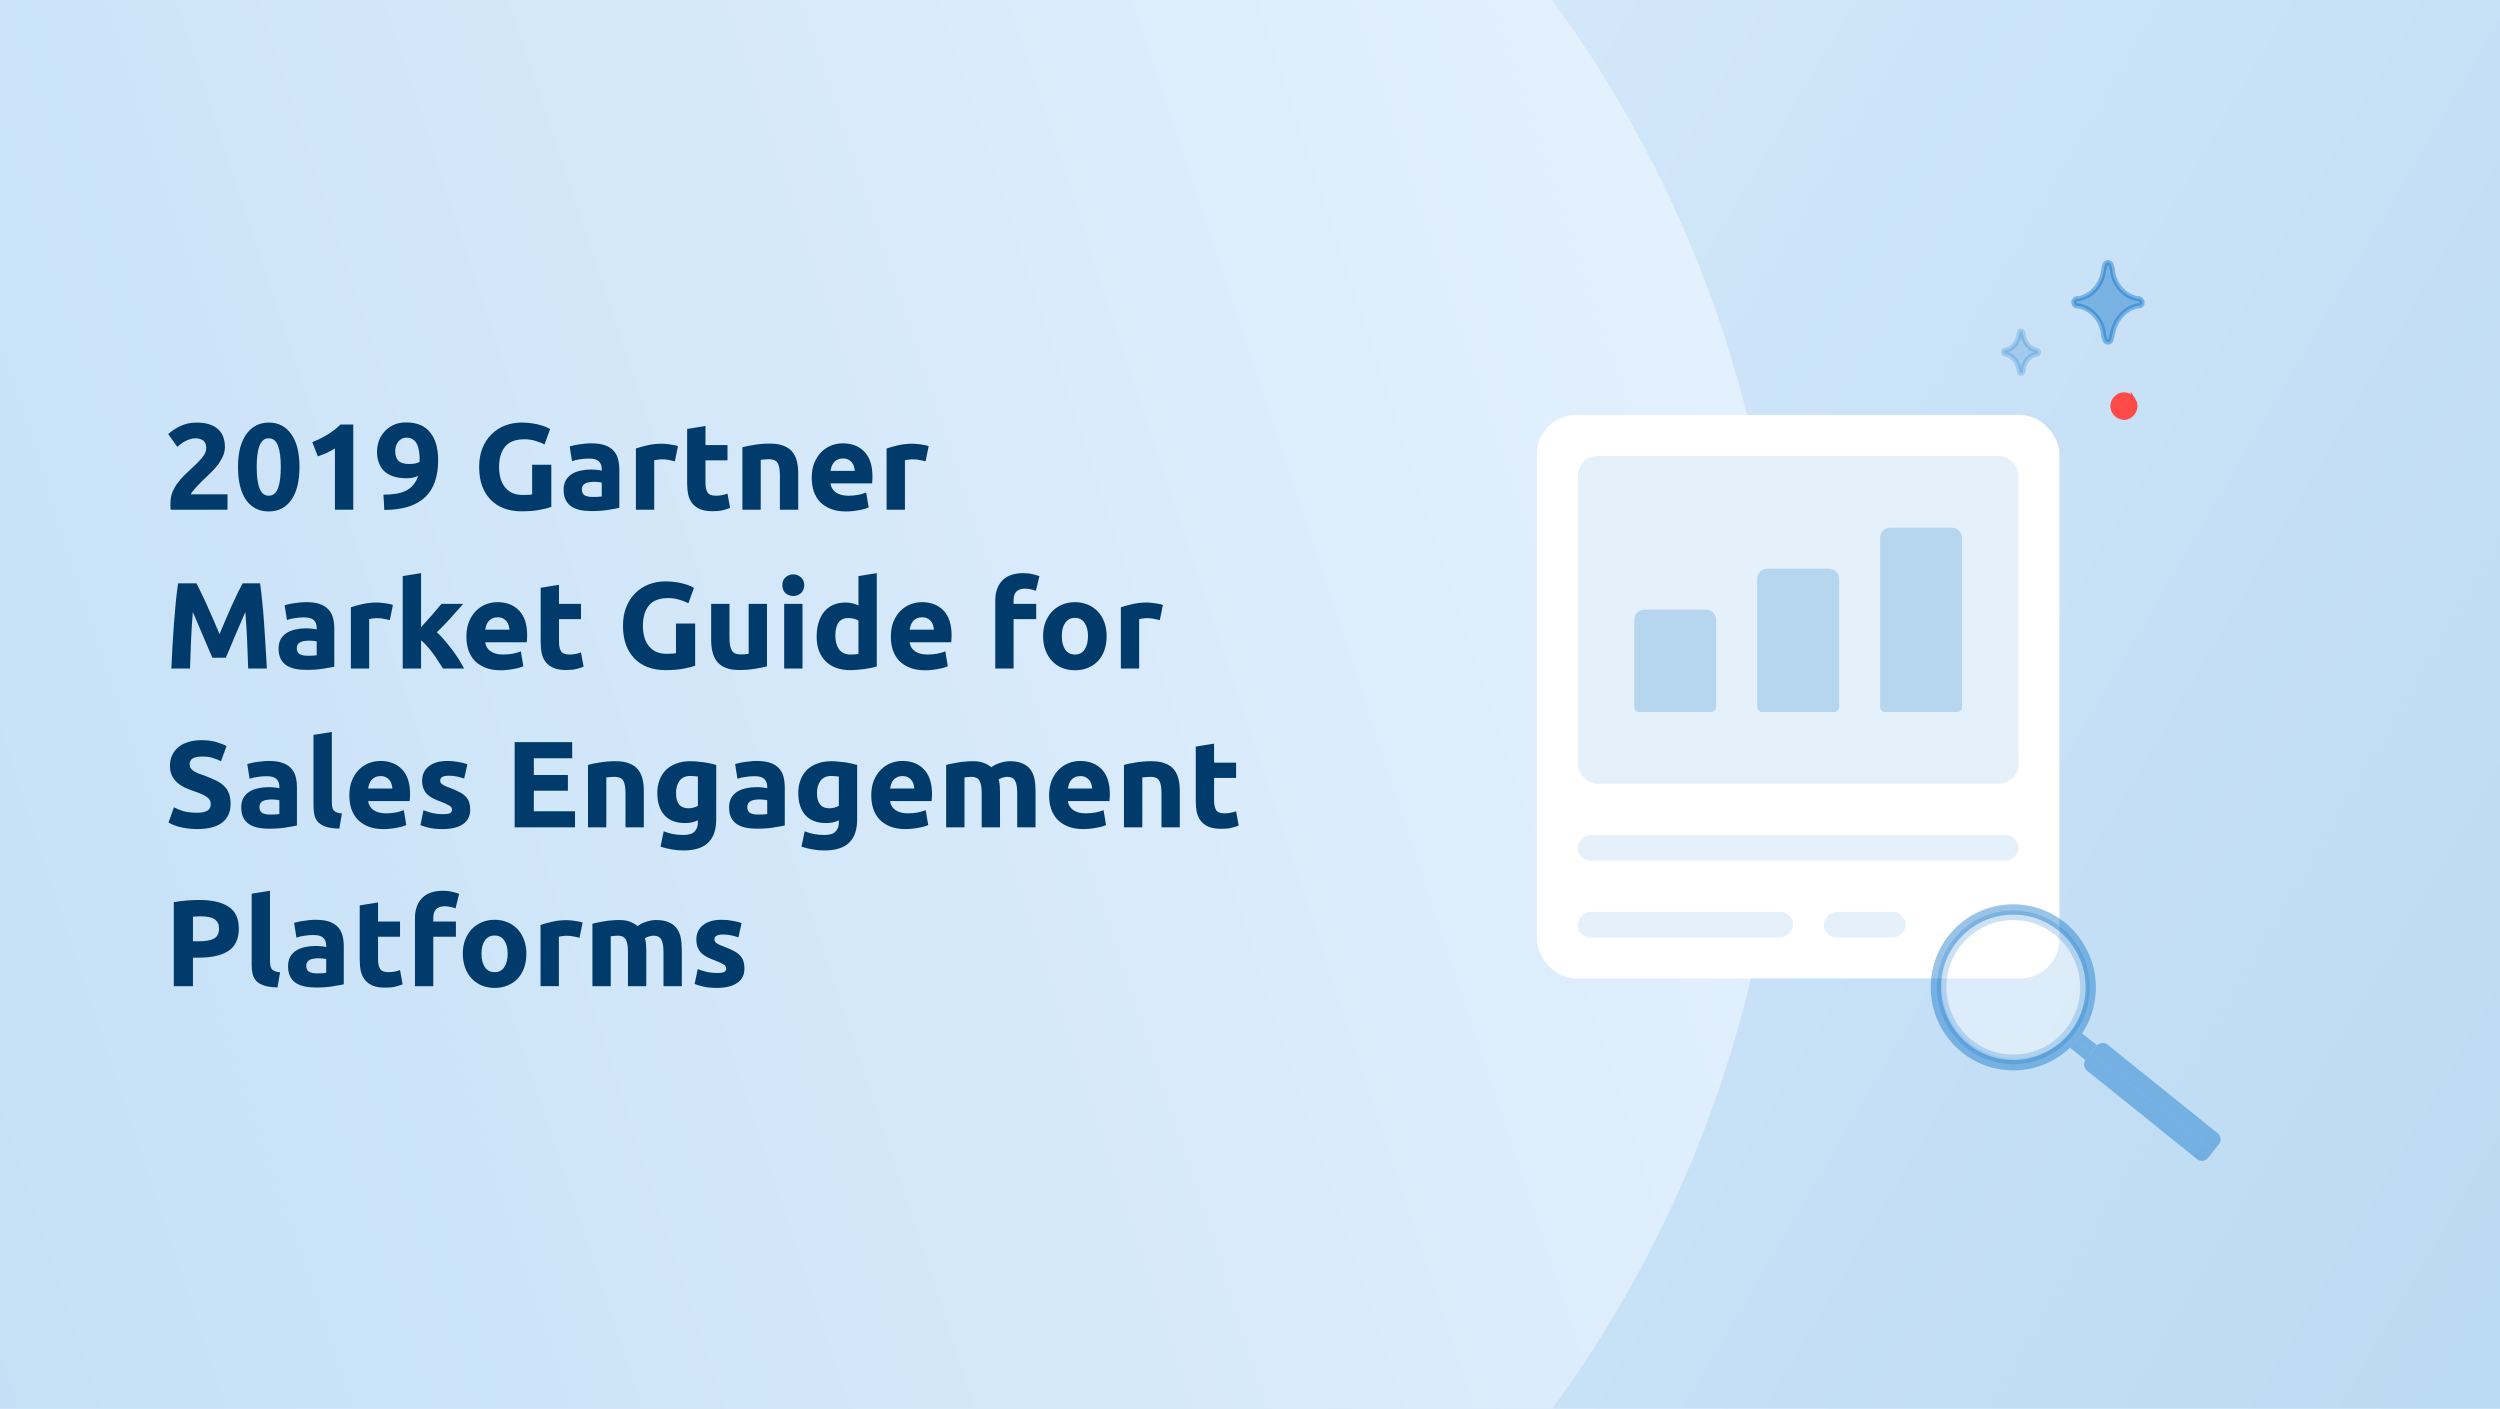 <svg fill="none" height="275" viewBox="0 0 488 275" width="488" xmlns="http://www.w3.org/2000/svg" xmlns:xlink="http://www.w3.org/1999/xlink"><linearGradient id="a"><stop offset="0" stop-color="#e8f3ff"/><stop offset=".984" stop-color="#bbdaf3"/></linearGradient><linearGradient id="b" gradientUnits="userSpaceOnUse" x1="488" x2="5.274" xlink:href="#a" y1="-0" y2="283.966"/><linearGradient id="c" gradientUnits="userSpaceOnUse" x1="348" x2="-209.844" xlink:href="#a" y1="-95" y2="89.924"/><clipPath id="d"><path d="m0 0h488v275h-488z"/></clipPath><path d="m0 0h488v275h-488z" fill="#fff"/><g clip-path="url(#d)"><path d="m0 0h488v275h-488z" fill="#fff"/><path d="m0 0h488v275h-488z" fill="url(#b)" transform="matrix(-1 0 0 1 488 0)"/><circle cx="115.5" cy="137.5" fill="url(#c)" r="232.5"/><rect fill="#fff" height="110" rx="7.625" width="102" x="300" y="81"/><rect fill="#e4f1fb" height="64" rx="3.812" width="86" x="308" y="89"/><rect fill="#e4f1fb" height="5" rx="2.5" transform="matrix(1 0 0 -1 308 168)" width="86"/><rect fill="#e4f1fb" height="5" rx="2.5" transform="matrix(1 0 0 -1 308 183)" width="42"/><rect fill="#e4f1fb" height="5" rx="2.5" transform="matrix(1 0 0 -1 356 183)" width="16"/><g fill="#006dc7"><path d="m381.002 103h-12c-1.098 0-2.002.9-2.002 2.002v32.999c0 .551.452.999.999.999h14.002c.551 0 .999-.452.999-.999v-32.999c0-1.098-.9-2.002-2.002-2.002z" opacity=".2"/><path d="m333.002 119h-12c-1.098 0-2.002.9-2.002 2.002v16.999c0 .551.452.999.999.999h14.002c.551 0 .999-.452.999-.999v-16.999c0-1.098-.9-2.002-2.002-2.002z" opacity=".2"/><path d="m357.002 111h-12c-1.098 0-2.002.9-2.002 2.002v24.999c0 .551.452.999.999.999h14.002c.551 0 .999-.452.999-.999v-24.999c0-1.098-.9-2.002-2.002-2.002z" opacity=".2"/><path d="m408.919 206.075-.722-.582 1.061-1.335c.026-.035.056-.067.087-.099.538-.573 1.432-.641 2.056-.14l21.485 17.285c.659.528.764 1.494.241 2.156l-1.061 1.335-23.144-18.621z" opacity=".4"/><path d="m428.866 226.266-21.486-17.285c-.624-.502-.751-1.397-.318-2.048.023-.034.048-.073.079-.105l1.06-1.335.722.582 23.144 18.621-1.061 1.335c-.524.663-1.484.767-2.143.239z" opacity=".4"/><path d="m408.197 205.484-2.863-2.304c.393-.469.76-.958 1.096-1.471l2.911 2.342c-.031.032-.058.064-.088.099l-1.06 1.335z" opacity=".4"/><path d="m408.199 205.482-1.06 1.334c-.026.035-.052.07-.079.105l-2.985-2.401c.443-.424.866-.873 1.259-1.342l2.862 2.304z" opacity=".4"/></g><ellipse cx="14.209" cy="14.194" fill="#fff" opacity=".4" rx="14.209" ry="14.194" transform="matrix(.196 .981 .98 -.197 376.562 181.264)"/><path d="m403.748 201.862-.791-.635c.208-.25.412-.506.602-.771.493-.686.926-1.419 1.278-2.184.735-1.592 1.139-3.299 1.197-5.071.062-1.772-.226-3.503-.85-5.144-.302-.79-.679-1.553-1.126-2.272-.441-.713-.956-1.385-1.529-2.001-.57-.616-1.203-1.179-1.877-1.675-.682-.497-1.411-.933-2.172-1.288-1.584-.743-3.281-1.151-5.041-1.212-1.761-.065-3.482.222-5.112.848-.784.303-1.541.682-2.256 1.13-.707.443-1.375.96-1.986 1.536-.556.52-1.065 1.091-1.522 1.699l-1.455-1.17c2.831-3.744 7.362-6.093 12.395-5.912 8.232.294 14.674 7.249 14.393 15.532-.099 2.878-.994 5.534-2.469 7.765-.314.476-.651.93-1.014 1.363l-.664-.535z" fill="#006dc7" opacity=".2"/><path d="m378.092 192.188c.111-3.219 1.221-6.167 3.02-8.549l1.455 1.17c-.047.061-.094.123-.14.188-.493.686-.925 1.419-1.278 2.184-.735 1.592-1.139 3.299-1.197 5.07-.062 1.772.226 3.504.85 5.145.302.789.679 1.552 1.126 2.272.441.712.956 1.385 1.529 2 .57.617 1.203 1.18 1.877 1.675.682.498 1.411.933 2.172 1.289 1.584.742 3.281 1.15 5.041 1.212 1.761.064 3.482-.223 5.112-.848.784-.303 1.541-.682 2.256-1.13.708-.444 1.375-.96 1.986-1.536.373-.35.729-.726 1.06-1.116l.791.635.664.535c-.366.437-.752.849-1.164 1.24-2.798 2.661-6.612 4.239-10.766 4.088-8.232-.294-14.673-7.249-14.392-15.532z" fill="#006dc7" opacity=".2"/><path d="m404.619 202.601-.854-.69c.227-.268.444-.546.649-.832.534-.739.998-1.534 1.382-2.361.794-1.723 1.229-3.566 1.296-5.48.066-1.918-.242-3.786-.918-5.562-.326-.851-.735-1.678-1.219-2.457-.478-.768-1.034-1.499-1.65-2.162-.617-.667-1.299-1.275-2.029-1.808-.735-.538-1.526-1.006-2.348-1.394-1.714-.802-3.546-1.242-5.448-1.311-1.906-.069-3.763.238-5.526.916-.846.326-1.667.737-2.44 1.223-.763.48-1.489 1.038-2.147 1.657-.599.563-1.15 1.179-1.645 1.839l-1.57-1.265c3.058-4.046 7.96-6.586 13.395-6.389 8.898.32 15.861 7.834 15.555 16.787-.107 3.11-1.074 5.981-2.667 8.395-.336.514-.703 1.003-1.096 1.472l-.716-.576z" fill="#006dc7" opacity=".4"/><path d="m376.888 192.146c.118-3.48 1.317-6.666 3.265-9.237l1.57 1.265c-.049.066-.098.135-.148.201-.534.738-.998 1.533-1.382 2.361-.795 1.722-1.229 3.566-1.296 5.48-.066 1.918.242 3.786.918 5.561.326.852.735 1.679 1.219 2.457.478.769 1.034 1.5 1.65 2.163.617.666 1.299 1.275 2.029 1.807.735.539 1.526 1.007 2.348 1.394 1.714.802 3.546 1.242 5.448 1.312 1.906.069 3.763-.238 5.526-.916.846-.327 1.667-.737 2.44-1.223.763-.481 1.489-1.039 2.147-1.658.403-.378.787-.782 1.145-1.207l.853.69.717.576c-.392.472-.816.917-1.259 1.341-3.023 2.877-7.148 4.58-11.636 4.419-8.897-.32-15.86-7.834-15.554-16.786z" fill="#006dc7" opacity=".4"/><path d="m416.434 78.171c-.254-.509-.762-.891-1.271-1.018-.508-.127-1.144-.127-1.652.255-1.017.637-1.398 1.91-.762 2.928.254.509.762.891 1.27 1.018.255 0 .382.127.509.127.381 0 .762-.127 1.016-.255 1.144-.637 1.525-2.037.89-3.056z" fill="#fe4a49" stroke="#fe4a49" stroke-miterlimit="10"/><path d="m417.197 59.711h.381c.762-.127.762-1.146 0-1.401-.127 0-.254 0-.381 0-2.542-.509-4.448-2.674-4.83-5.347 0-.382-.127-.764-.254-1.146-.127-.764-1.144-.764-1.271 0-.127.382-.127.764-.254 1.146-.381 2.674-2.287 4.838-4.829 5.347-.127 0-.254 0-.381 0-.763.127-.763 1.146 0 1.401h.381c2.542.509 4.448 2.674 4.829 5.347 0 .382.127.764.254 1.146.127.764 1.144.764 1.271 0 .127-.382.127-.764.254-1.146.509-2.674 2.415-4.838 4.83-5.347z" fill="#006dc7" opacity=".4" stroke="#006dc7" stroke-miterlimit="10"/><path d="m397.499 69.131h.127c.381-.127.381-.637 0-.764h-.127c-1.271-.255-2.288-1.4-2.542-2.801 0-.255-.127-.382-.127-.637 0-.382-.635-.382-.635 0 0 .255-.128.382-.128.637-.254 1.401-1.27 2.546-2.541 2.801h-.127c-.382.127-.382.637 0 .764h.127c1.271.255 2.287 1.401 2.541 2.801 0 .255.128.382.128.637 0 .382.635.382.635 0 0-.255.127-.382.127-.637.254-1.4 1.144-2.546 2.542-2.801z" fill="#006dc7" opacity=".2" stroke="#006dc7" stroke-miterlimit="10"/><path d="m43.904 87.236c0 .608-.12 1.192-.36 1.752s-.552 1.104-.936 1.632c-.384.512-.816 1.008-1.296 1.488s-.952.936-1.416 1.368c-.24.224-.504.48-.792.768-.272.272-.536.552-.792.84s-.488.56-.696.816c-.192.24-.312.44-.36.6h7.152v3h-11.088c-.032-.176-.048-.4-.048-.672s0-.464 0-.576c0-.768.12-1.472.36-2.112.256-.64.584-1.232.984-1.776.4-.56.848-1.08 1.344-1.56.512-.48 1.016-.96 1.512-1.44.384-.368.744-.712 1.08-1.032.336-.336.632-.656.888-.96.256-.32.456-.632.6-.936.144-.32.216-.64.216-.96 0-.704-.2-1.2-.6-1.488s-.896-.432-1.488-.432c-.432 0-.84.072-1.224.216-.368.128-.712.288-1.032.48-.304.176-.568.36-.792.552-.224.176-.392.32-.504.432l-1.776-2.496c.704-.656 1.52-1.192 2.448-1.608.944-.432 1.952-.648 3.024-.648.976 0 1.816.112 2.52.336s1.28.544 1.728.96c.464.4.8.896 1.008 1.488.224.576.336 1.232.336 1.968zm14.553 3.912c0 2.8-.536 4.952-1.608 6.456-1.056 1.488-2.52 2.232-4.392 2.232s-3.344-.744-4.416-2.232c-1.056-1.504-1.584-3.656-1.584-6.456 0-1.392.136-2.624.408-3.696.288-1.072.696-1.976 1.224-2.712s1.16-1.296 1.896-1.68 1.56-.576 2.472-.576c1.872 0 3.336.752 4.392 2.256 1.072 1.488 1.608 3.624 1.608 6.408zm-3.648 0c0-.832-.04-1.584-.12-2.256-.08-.688-.208-1.28-.384-1.776s-.416-.88-.72-1.152-.68-.408-1.128-.408-.824.136-1.128.408c-.288.272-.528.656-.72 1.152-.176.496-.304 1.088-.384 1.776-.08.672-.12 1.424-.12 2.256s.04 1.592.12 2.28.208 1.28.384 1.776c.192.496.432.88.72 1.152.304.272.68.408 1.128.408s.824-.136 1.128-.408.544-.656.72-1.152.304-1.088.384-1.776.12-1.448.12-2.28zm6.153-4.824c.464-.192.944-.408 1.44-.648.512-.256 1.008-.528 1.488-.816.48-.304.936-.616 1.368-.936.448-.336.848-.688 1.2-1.056h2.496v16.632h-3.576v-11.976c-.48.32-1.016.616-1.608.888-.592.256-1.168.48-1.728.672zm18.897 4.248c.368 0 .752-.032 1.152-.096.4-.08.696-.184.888-.312v-.216c0-.064 0-.128 0-.192.016-.064.024-.12.024-.168-.016-.576-.064-1.112-.144-1.608-.08-.512-.216-.952-.408-1.32-.192-.384-.456-.68-.792-.888-.32-.224-.72-.336-1.2-.336-.384 0-.72.08-1.008.24s-.52.368-.696.624-.312.536-.408.84c-.08.304-.12.6-.12.888 0 .864.208 1.504.624 1.92.432.416 1.128.624 2.088.624zm1.752 2.328c-.336.16-.712.28-1.128.36-.4.064-.744.096-1.032.096-1.04 0-1.928-.12-2.664-.36-.736-.256-1.344-.608-1.824-1.056-.464-.464-.808-1.016-1.032-1.656s-.336-1.344-.336-2.112c0-.64.104-1.296.312-1.968.224-.672.568-1.28 1.032-1.824.464-.56 1.048-1.016 1.752-1.368.72-.368 1.584-.552 2.592-.552 2.064 0 3.616.64 4.656 1.92 1.056 1.264 1.584 3.088 1.584 5.472 0 1.568-.208 2.952-.624 4.152-.4 1.2-1.032 2.208-1.896 3.024-.848.816-1.936 1.44-3.264 1.872-1.328.416-2.904.632-4.728.648-.016-.512-.04-1.008-.072-1.488s-.064-.976-.096-1.488c.912-.016 1.736-.08 2.472-.192.736-.128 1.384-.328 1.944-.6.56-.288 1.032-.664 1.416-1.128.4-.464.712-1.048.936-1.752zm20.75-7.152c-1.744 0-3.008.488-3.792 1.464-.768.96-1.152 2.28-1.152 3.96 0 .816.096 1.56.288 2.232.192.656.48 1.224.864 1.704s.864.856 1.44 1.128c.576.256 1.248.384 2.016.384.416 0 .768-.008 1.056-.024.304-.016.568-.048.792-.096v-5.784h3.744v8.232c-.448.176-1.168.36-2.16.552-.992.208-2.216.312-3.672.312-1.248 0-2.384-.192-3.408-.576-1.008-.384-1.872-.944-2.592-1.68s-1.28-1.64-1.68-2.712c-.384-1.072-.576-2.296-.576-3.672 0-1.392.216-2.624.648-3.696s1.024-1.976 1.776-2.712c.752-.752 1.632-1.32 2.64-1.704 1.024-.384 2.112-.576 3.264-.576.784 0 1.488.056 2.112.168.64.096 1.184.216 1.632.36.464.128.84.264 1.128.408.304.144.52.256.648.336l-1.08 3c-.512-.272-1.104-.504-1.776-.696-.656-.208-1.376-.312-2.16-.312zm13.324 11.256c.352 0 .688-.008 1.008-.024s.576-.04.768-.072v-2.712c-.144-.032-.36-.064-.648-.096s-.552-.048-.792-.048c-.336 0-.656.024-.96.072-.288.032-.544.104-.768.216s-.4.264-.528.456-.192.432-.192.72c0 .56.184.952.552 1.176.384.208.904.312 1.56.312zm-.288-10.464c1.056 0 1.936.12 2.64.36s1.264.584 1.68 1.032c.432.448.736.992.912 1.632s.264 1.352.264 2.136v7.44c-.512.112-1.224.24-2.136.384-.912.16-2.016.24-3.312.24-.816 0-1.56-.072-2.232-.216-.656-.144-1.224-.376-1.704-.696-.48-.336-.848-.768-1.104-1.296s-.384-1.176-.384-1.944c0-.736.144-1.36.432-1.872.304-.512.704-.92 1.2-1.224s1.064-.52 1.704-.648c.64-.144 1.304-.216 1.992-.216.464 0 .872.024 1.224.072.368.032.664.08.888.144v-.336c0-.608-.184-1.096-.552-1.464s-1.008-.552-1.92-.552c-.608 0-1.208.048-1.8.144-.592.08-1.104.2-1.536.36l-.456-2.88c.208-.064.464-.128.768-.192.32-.08.664-.144 1.032-.192.368-.064.752-.112 1.152-.144.416-.048.832-.072 1.248-.072zm16.337 3.504c-.32-.08-.696-.16-1.128-.24-.432-.096-.896-.144-1.392-.144-.224 0-.496.024-.816.072-.304.032-.536.072-.696.12v9.648h-3.576v-11.952c.64-.224 1.392-.432 2.256-.624.88-.208 1.856-.312 2.928-.312.192 0 .424.016.696.048.272.016.544.048.816.096.272.032.544.08.816.144.272.048.504.112.696.192zm2.397-6.312 3.576-.576v3.72h4.296v2.976h-4.296v4.44c0 .752.128 1.352.384 1.8.272.448.808.672 1.608.672.384 0 .776-.032 1.176-.096.416-.08.792-.184 1.128-.312l.504 2.784c-.432.176-.912.328-1.44.456s-1.176.192-1.944.192c-.976 0-1.784-.128-2.424-.384-.64-.272-1.152-.64-1.536-1.104-.384-.48-.656-1.056-.816-1.728-.144-.672-.216-1.416-.216-2.232zm10.784 3.576c.608-.176 1.392-.336 2.352-.48.96-.16 1.968-.24 3.024-.24 1.072 0 1.96.144 2.664.432.72.272 1.288.664 1.704 1.176s.712 1.12.888 1.824.264 1.488.264 2.352v7.128h-3.576v-6.696c0-1.152-.152-1.968-.456-2.448s-.872-.72-1.704-.72c-.256 0-.528.016-.816.048-.288.016-.544.04-.768.072v9.744h-3.576zm13.533 5.976c0-1.12.168-2.096.504-2.928.352-.848.808-1.552 1.368-2.112s1.2-.984 1.92-1.272c.736-.288 1.488-.432 2.256-.432 1.792 0 3.208.552 4.248 1.656 1.04 1.088 1.56 2.696 1.56 4.824 0 .208-.008.44-.024.696-.016.24-.032.456-.048.648h-8.112c.08.736.424 1.32 1.032 1.752s1.424.648 2.448.648c.656 0 1.296-.056 1.92-.168.64-.128 1.16-.28 1.56-.456l.48 2.904c-.192.096-.448.192-.768.288s-.68.176-1.08.24c-.384.08-.8.144-1.248.192s-.896.072-1.344.072c-1.136 0-2.128-.168-2.976-.504-.832-.336-1.528-.792-2.088-1.368-.544-.592-.952-1.288-1.224-2.088-.256-.8-.384-1.664-.384-2.592zm8.4-1.368c-.016-.304-.072-.6-.168-.888-.08-.288-.216-.544-.408-.768-.176-.224-.408-.408-.696-.552-.272-.144-.616-.216-1.032-.216-.4 0-.744.072-1.032.216-.288.128-.528.304-.72.528s-.344.488-.456.792c-.096.288-.168.584-.216.888zm13.824-1.872c-.32-.08-.696-.16-1.128-.24-.432-.096-.896-.144-1.392-.144-.224 0-.496.024-.816.072-.304.032-.536.072-.696.12v9.648h-3.576v-11.952c.64-.224 1.392-.432 2.256-.624.88-.208 1.856-.312 2.928-.312.192 0 .424.016.696.048.272.016.544.048.816.096.272.032.544.08.816.144.272.048.504.112.696.192zm-142.335 23.824c.288.528.616 1.184.984 1.968.384.768.776 1.608 1.176 2.52.416.896.824 1.816 1.224 2.76s.776 1.832 1.128 2.664c.352-.832.728-1.72 1.128-2.664s.8-1.864 1.2-2.76c.416-.912.808-1.752 1.176-2.52.384-.784.72-1.44 1.008-1.968h3.408c.16 1.104.304 2.344.432 3.72.144 1.36.264 2.784.36 4.272.112 1.472.208 2.952.288 4.44.096 1.488.176 2.888.24 4.2h-3.648c-.048-1.616-.112-3.376-.192-5.28s-.2-3.824-.36-5.76c-.288.672-.608 1.416-.96 2.232s-.704 1.632-1.056 2.448c-.336.816-.664 1.6-.984 2.352-.32.736-.592 1.368-.816 1.896h-2.616c-.224-.528-.496-1.16-.816-1.896-.32-.752-.656-1.536-1.008-2.352-.336-.816-.68-1.632-1.032-2.448s-.672-1.56-.96-2.232c-.16 1.936-.28 3.856-.36 5.76s-.144 3.664-.192 5.28h-3.648c.064-1.312.136-2.712.216-4.2.096-1.488.192-2.968.288-4.44.112-1.488.232-2.912.36-4.272.144-1.376.296-2.616.456-3.72zm21.707 14.136c.352 0 .688-.008 1.008-.024s.576-.04.768-.072v-2.712c-.144-.032-.36-.064-.648-.096s-.552-.048-.792-.048c-.336 0-.656.024-.96.072-.288.032-.544.104-.768.216s-.4.264-.528.456-.192.432-.192.72c0 .56.184.952.552 1.176.384.208.904.312 1.56.312zm-.288-10.464c1.056 0 1.936.12 2.64.36s1.264.584 1.68 1.032c.432.448.736.992.912 1.632s.264 1.352.264 2.136v7.44c-.512.112-1.224.24-2.136.384-.912.16-2.016.24-3.312.24-.816 0-1.56-.072-2.232-.216-.656-.144-1.224-.376-1.704-.696-.48-.336-.848-.768-1.104-1.296s-.384-1.176-.384-1.944c0-.736.144-1.36.432-1.872.304-.512.704-.92 1.2-1.224s1.064-.52 1.704-.648c.64-.144 1.304-.216 1.992-.216.464 0 .872.024 1.224.072.368.032.664.08.888.144v-.336c0-.608-.184-1.096-.552-1.464s-1.008-.552-1.92-.552c-.608 0-1.208.048-1.8.144-.592.08-1.104.2-1.536.36l-.456-2.88c.208-.064.464-.128.768-.192.32-.08.664-.144 1.032-.192.368-.064.752-.112 1.152-.144.416-.048.832-.072 1.248-.072zm16.338 3.504c-.32-.08-.696-.16-1.128-.24-.432-.096-.896-.144-1.392-.144-.224 0-.496.024-.816.072-.304.032-.536.072-.696.12v9.648h-3.576v-11.952c.64-.224 1.392-.432 2.256-.624.88-.208 1.856-.312 2.928-.312.192 0 .424.016.696.048.272.016.544.048.816.096.272.032.544.08.816.144.272.048.504.112.696.192zm6.093 1.392c.352-.384.712-.784 1.08-1.2.384-.416.752-.824 1.104-1.224.352-.416.68-.808.984-1.176.32-.368.592-.688.816-.96h4.248c-.848.976-1.68 1.912-2.496 2.808-.8.88-1.68 1.792-2.64 2.736.48.432.976.952 1.488 1.56.512.592 1.008 1.208 1.488 1.848s.92 1.28 1.32 1.92.736 1.224 1.008 1.752h-4.104c-.256-.416-.552-.872-.888-1.368-.32-.512-.664-1.016-1.032-1.512-.368-.512-.76-1-1.176-1.464-.4-.464-.8-.856-1.2-1.176v5.52h-3.576v-18.048l3.576-.576zm8.855 1.848c0-1.12.168-2.096.504-2.928.352-.848.808-1.552 1.368-2.112s1.2-.984 1.92-1.272c.736-.288 1.488-.432 2.256-.432 1.792 0 3.208.552 4.248 1.656 1.04 1.088 1.56 2.696 1.56 4.824 0 .208-.008.44-.024.696-.016.24-.032.456-.048.648h-8.112c.08.736.424 1.32 1.032 1.752s1.424.648 2.448.648c.656 0 1.296-.056 1.92-.168.64-.128 1.16-.28 1.56-.456l.48 2.904c-.192.096-.448.192-.768.288s-.68.176-1.08.24c-.384.08-.8.144-1.248.192s-.896.072-1.344.072c-1.136 0-2.128-.168-2.976-.504-.832-.336-1.528-.792-2.088-1.368-.544-.592-.952-1.288-1.224-2.088-.256-.8-.384-1.664-.384-2.592zm8.4-1.368c-.016-.304-.072-.6-.168-.888-.08-.288-.216-.544-.408-.768-.176-.224-.408-.408-.696-.552-.272-.144-.616-.216-1.032-.216-.4 0-.744.072-1.032.216-.288.128-.528.304-.72.528s-.344.488-.456.792c-.096.288-.168.584-.216.888zm6.096-8.184 3.576-.576v3.72h4.296v2.976h-4.296v4.44c0 .752.128 1.352.384 1.8.272.448.808.672 1.608.672.384 0 .776-.032 1.176-.096.416-.08.792-.184 1.128-.312l.504 2.784c-.432.176-.912.328-1.44.456s-1.176.192-1.944.192c-.976 0-1.784-.128-2.424-.384-.64-.272-1.152-.64-1.536-1.104-.384-.48-.656-1.056-.816-1.728-.144-.672-.216-1.416-.216-2.232zm24.901 2.016c-1.744 0-3.008.488-3.792 1.464-.768.96-1.152 2.28-1.152 3.96 0 .816.096 1.56.288 2.232.192.656.48 1.224.864 1.704s.864.856 1.44 1.128c.576.256 1.248.384 2.016.384.416 0 .768-.008 1.056-.024.304-.016.568-.048.792-.096v-5.784h3.744v8.232c-.448.176-1.168.36-2.16.552-.992.208-2.216.312-3.672.312-1.248 0-2.384-.192-3.408-.576-1.008-.384-1.872-.944-2.592-1.68s-1.28-1.64-1.68-2.712c-.384-1.072-.576-2.296-.576-3.672 0-1.392.216-2.624.648-3.696s1.024-1.976 1.776-2.712c.752-.752 1.632-1.32 2.64-1.704 1.024-.384 2.112-.576 3.264-.576.784 0 1.488.056 2.112.168.64.096 1.184.216 1.632.36.464.128.84.264 1.128.408.304.144.52.256.648.336l-1.08 3c-.512-.272-1.104-.504-1.776-.696-.656-.208-1.376-.312-2.16-.312zm19.276 13.32c-.608.176-1.392.336-2.352.48-.96.16-1.968.24-3.024.24-1.072 0-1.968-.144-2.688-.432-.704-.288-1.264-.688-1.68-1.2-.416-.528-.712-1.152-.888-1.872s-.264-1.512-.264-2.376v-7.032h3.576v6.6c0 1.152.152 1.984.456 2.496s.872.768 1.704.768c.256 0 .528-.008.816-.024.288-.032.544-.064.768-.096v-9.744h3.576zm6.933.432h-3.576v-12.624h3.576zm.336-16.272c0 .656-.216 1.176-.648 1.56-.416.368-.912.552-1.488.552s-1.08-.184-1.512-.552c-.416-.384-.624-.904-.624-1.56s.208-1.168.624-1.536c.432-.384.936-.576 1.512-.576s1.072.192 1.488.576c.432.368.648.88.648 1.536zm6.073 9.864c0 1.104.248 1.992.744 2.664s1.232 1.008 2.208 1.008c.32 0 .616-.008.888-.024.272-.032.496-.064.672-.096v-6.504c-.224-.144-.52-.264-.888-.36-.352-.096-.712-.144-1.08-.144-1.696 0-2.544 1.152-2.544 3.456zm8.088 6c-.32.096-.688.192-1.104.288-.416.08-.856.152-1.32.216-.448.064-.912.112-1.392.144-.464.048-.912.072-1.344.072-1.04 0-1.968-.152-2.784-.456s-1.504-.736-2.064-1.296c-.56-.576-.992-1.264-1.296-2.064-.288-.816-.432-1.728-.432-2.736 0-1.024.128-1.944.384-2.76.256-.832.624-1.536 1.104-2.112s1.064-1.016 1.752-1.32c.704-.304 1.504-.456 2.4-.456.496 0 .936.048 1.32.144.4.096.8.232 1.2.408v-5.712l3.576-.576zm2.749-5.808c0-1.12.168-2.096.503-2.928.353-.848.809-1.552 1.369-2.112s1.2-.984 1.92-1.272c.736-.288 1.488-.432 2.256-.432 1.792 0 3.208.552 4.248 1.656 1.04 1.088 1.56 2.696 1.56 4.824 0 .208-.008.44-.024.696-.016.24-.032.456-.048.648h-8.112c.08.736.424 1.32 1.032 1.752s1.424.648 2.448.648c.656 0 1.296-.056 1.92-.168.64-.128 1.16-.28 1.56-.456l.48 2.904c-.192.096-.448.192-.768.288s-.68.176-1.08.24c-.384.08-.8.144-1.248.192s-.896.072-1.344.072c-1.136 0-2.128-.168-2.976-.504-.832-.336-1.528-.792-2.088-1.368-.544-.592-.952-1.288-1.224-2.088-.256-.8-.384-1.664-.384-2.592zm8.4-1.368c-.016-.304-.072-.6-.168-.888-.08-.288-.216-.544-.408-.768-.176-.224-.408-.408-.696-.552-.272-.144-.616-.216-1.032-.216-.4 0-.744.072-1.032.216-.288.128-.528.304-.72.528s-.344.488-.456.792c-.096.288-.168.584-.216.888zm17.453-11.04c.672 0 1.288.072 1.848.216.56.128.992.256 1.296.384l-.696 2.856c-.32-.144-.672-.248-1.056-.312-.368-.08-.712-.12-1.032-.12-.432 0-.8.064-1.104.192-.288.112-.52.272-.696.48-.16.208-.28.456-.36.744-.064.288-.096.6-.096.936v.624h4.416v2.976h-4.416v9.648h-3.576v-13.296c0-1.632.456-2.928 1.368-3.888.928-.96 2.296-1.44 4.104-1.44zm16.273 12.288c0 .992-.144 1.904-.432 2.736-.288.816-.704 1.52-1.248 2.112-.544.576-1.2 1.024-1.968 1.344-.752.32-1.6.48-2.544.48-.928 0-1.776-.16-2.544-.48-.752-.32-1.4-.768-1.944-1.344-.544-.592-.968-1.296-1.272-2.112-.304-.832-.456-1.744-.456-2.736s.152-1.896.456-2.712c.32-.816.752-1.512 1.296-2.088.56-.576 1.216-1.024 1.968-1.344.768-.32 1.6-.48 2.496-.48.912 0 1.744.16 2.496.48.768.32 1.424.768 1.968 1.344s.968 1.272 1.272 2.088.456 1.72.456 2.712zm-3.648 0c0-1.104-.224-1.968-.672-2.592-.432-.64-1.056-.96-1.872-.96s-1.448.32-1.896.96c-.448.624-.672 1.488-.672 2.592s.224 1.984.672 2.64c.448.64 1.08.96 1.896.96s1.44-.32 1.872-.96c.448-.656.672-1.536.672-2.64zm14.026-3.12c-.32-.08-.696-.16-1.128-.24-.432-.096-.896-.144-1.392-.144-.224 0-.496.024-.816.072-.304.032-.536.072-.696.12v9.648h-3.576v-11.952c.64-.224 1.392-.432 2.256-.624.88-.208 1.856-.312 2.928-.312.192 0 .424.016.696.048.272.016.544.048.816.096.272.032.544.08.816.144.272.048.504.112.696.192zm-187.941 37.6c.528 0 .96-.04 1.296-.12.352-.096.632-.216.84-.36.208-.16.352-.344.432-.552s.12-.44.12-.696c0-.544-.256-.992-.768-1.344-.512-.368-1.392-.76-2.64-1.176-.544-.192-1.088-.408-1.632-.648-.544-.256-1.032-.568-1.464-.936-.432-.384-.784-.84-1.056-1.368-.272-.544-.408-1.2-.408-1.968s.144-1.456.432-2.064c.288-.624.696-1.152 1.224-1.584s1.168-.76 1.92-.984c.752-.24 1.6-.36 2.544-.36 1.12 0 2.088.12 2.904.36s1.488.504 2.016.792l-1.08 2.952c-.464-.24-.984-.448-1.56-.624-.56-.192-1.24-.288-2.04-.288-.896 0-1.544.128-1.944.384-.384.24-.576.616-.576 1.128 0 .304.072.56.216.768s.344.4.6.576c.272.16.576.312.912.456.352.128.736.264 1.152.408.864.32 1.616.64 2.256.96.64.304 1.168.664 1.584 1.08.432.416.752.904.96 1.464s.312 1.24.312 2.04c0 1.552-.544 2.76-1.632 3.624-1.088.848-2.728 1.272-4.92 1.272-.736 0-1.4-.048-1.992-.144-.592-.08-1.12-.184-1.584-.312-.448-.128-.84-.264-1.176-.408-.32-.144-.592-.28-.816-.408l1.056-2.976c.496.272 1.104.52 1.824.744.736.208 1.632.312 2.688.312zm14.298.36c.352 0 .688-.008 1.008-.024s.576-.04.768-.072v-2.712c-.144-.032-.36-.064-.648-.096s-.552-.048-.792-.048c-.336 0-.656.024-.96.072-.288.032-.544.104-.768.216s-.4.264-.528.456-.192.432-.192.72c0 .56.184.952.552 1.176.384.208.904.312 1.56.312zm-.288-10.464c1.056 0 1.936.12 2.64.36s1.264.584 1.68 1.032c.432.448.736.992.912 1.632s.264 1.352.264 2.136v7.44c-.512.112-1.224.24-2.136.384-.912.16-2.016.24-3.312.24-.816 0-1.56-.072-2.232-.216-.656-.144-1.224-.376-1.704-.696-.48-.336-.848-.768-1.104-1.296s-.384-1.176-.384-1.944c0-.736.144-1.36.432-1.872.304-.512.704-.92 1.2-1.224s1.064-.52 1.704-.648c.64-.144 1.304-.216 1.992-.216.464 0 .872.024 1.224.072.368.032.664.08.888.144v-.336c0-.608-.184-1.096-.552-1.464s-1.008-.552-1.92-.552c-.608 0-1.208.048-1.8.144-.592.08-1.104.2-1.536.36l-.456-2.88c.208-.064.464-.128.768-.192.32-.08.664-.144 1.032-.192.368-.064.752-.112 1.152-.144.416-.048.832-.072 1.248-.072zm13.77 13.2c-1.04-.016-1.888-.128-2.544-.336-.64-.208-1.152-.496-1.536-.864-.368-.384-.624-.84-.768-1.368-.128-.544-.192-1.152-.192-1.824v-13.896l3.576-.576v13.752c0 .32.024.608.072.864s.136.472.264.648c.144.176.344.32.6.432s.6.184 1.032.216zm1.954-6.456c0-1.12.168-2.096.504-2.928.352-.848.808-1.552 1.368-2.112s1.2-.984 1.92-1.272c.736-.288 1.488-.432 2.256-.432 1.792 0 3.208.552 4.248 1.656 1.04 1.088 1.56 2.696 1.56 4.824 0 .208-.008.44-.024.696-.016.24-.032.456-.048.648h-8.112c.08.736.424 1.32 1.032 1.752s1.424.648 2.448.648c.656 0 1.296-.056 1.92-.168.64-.128 1.16-.28 1.56-.456l.48 2.904c-.192.096-.448.192-.768.288s-.68.176-1.08.24c-.384.08-.8.144-1.248.192s-.896.072-1.344.072c-1.136 0-2.128-.168-2.976-.504-.832-.336-1.528-.792-2.088-1.368-.544-.592-.952-1.288-1.224-2.088-.256-.8-.384-1.664-.384-2.592zm8.4-1.368c-.016-.304-.072-.6-.168-.888-.08-.288-.216-.544-.408-.768-.176-.224-.408-.408-.696-.552-.272-.144-.616-.216-1.032-.216-.4 0-.744.072-1.032.216-.288.128-.528.304-.72.528s-.344.488-.456.792c-.096.288-.168.584-.216.888zm9.84 5.016c.656 0 1.12-.064 1.392-.192s.408-.376.408-.744c0-.288-.176-.536-.528-.744-.352-.224-.888-.472-1.608-.744-.56-.208-1.072-.424-1.536-.648-.448-.224-.832-.488-1.152-.792-.32-.32-.568-.696-.744-1.128s-.264-.952-.264-1.56c0-1.184.44-2.12 1.32-2.808s2.088-1.032 3.624-1.032c.768 0 1.504.072 2.208.216.704.128 1.264.272 1.68.432l-.624 2.784c-.416-.144-.872-.272-1.368-.384-.48-.112-1.024-.168-1.632-.168-1.12 0-1.68.312-1.68.936 0 .144.024.272.072.384s.144.224.288.336c.144.096.336.208.576.336.256.112.576.24.96.384.784.288 1.432.576 1.944.864.512.272.912.576 1.2.912.304.32.512.68.624 1.08.128.4.192.864.192 1.392 0 1.248-.472 2.192-1.416 2.832-.928.64-2.248.96-3.96.96-1.12 0-2.056-.096-2.808-.288-.736-.192-1.248-.352-1.536-.48l.6-2.904c.608.24 1.232.432 1.872.576.64.128 1.272.192 1.896.192zm14.03 2.568v-16.632h11.232v3.144h-7.488v3.264h6.648v3.072h-6.648v4.008h8.04v3.144zm14.315-12.192c.608-.176 1.392-.336 2.352-.48.96-.16 1.968-.24 3.024-.24 1.072 0 1.96.144 2.664.432.72.272 1.288.664 1.704 1.176s.712 1.12.888 1.824.264 1.488.264 2.352v7.128h-3.576v-6.696c0-1.152-.152-1.968-.456-2.448s-.872-.72-1.704-.72c-.256 0-.528.016-.816.048-.288.016-.544.04-.768.072v9.744h-3.576zm17.181 5.472c0 2 .808 3 2.424 3 .368 0 .712-.048 1.032-.144s.592-.208.816-.336v-5.712c-.176-.032-.384-.056-.624-.072-.24-.032-.52-.048-.84-.048-.944 0-1.648.312-2.112.936s-.696 1.416-.696 2.376zm7.848 5.136c0 2.064-.528 3.592-1.584 4.584-1.04 1.008-2.656 1.512-4.848 1.512-.768 0-1.536-.072-2.304-.216-.768-.128-1.48-.304-2.136-.528l.624-3c.56.224 1.144.4 1.752.528.624.128 1.328.192 2.112.192 1.024 0 1.744-.224 2.16-.672.432-.448.648-1.024.648-1.728v-.456c-.384.176-.784.312-1.2.408-.4.08-.84.12-1.32.12-1.744 0-3.08-.512-4.008-1.536-.928-1.04-1.392-2.488-1.392-4.344 0-.928.144-1.768.432-2.52.288-.768.704-1.424 1.248-1.968.56-.544 1.24-.96 2.04-1.248.8-.304 1.704-.456 2.712-.456.432 0 .872.024 1.32.072.464.032.92.08 1.368.144s.872.144 1.272.24c.416.08.784.168 1.104.264zm8.178-.912c.352 0 .688-.008 1.008-.024s.576-.04.768-.072v-2.712c-.144-.032-.36-.064-.648-.096s-.552-.048-.792-.048c-.336 0-.656.024-.96.072-.288.032-.544.104-.768.216s-.4.264-.528.456-.192.432-.192.72c0 .56.184.952.552 1.176.384.208.904.312 1.56.312zm-.288-10.464c1.056 0 1.936.12 2.64.36s1.264.584 1.68 1.032c.432.448.736.992.912 1.632s.264 1.352.264 2.136v7.44c-.512.112-1.224.24-2.136.384-.912.16-2.016.24-3.312.24-.816 0-1.56-.072-2.232-.216-.656-.144-1.224-.376-1.704-.696-.48-.336-.848-.768-1.104-1.296s-.384-1.176-.384-1.944c0-.736.144-1.36.432-1.872.304-.512.704-.92 1.2-1.224s1.064-.52 1.704-.648c.64-.144 1.304-.216 1.992-.216.464 0 .872.024 1.224.072.368.032.664.08.888.144v-.336c0-.608-.184-1.096-.552-1.464s-1.008-.552-1.92-.552c-.608 0-1.208.048-1.8.144-.592.08-1.104.2-1.536.36l-.456-2.88c.208-.064.464-.128.768-.192.32-.08.664-.144 1.032-.192.368-.064.752-.112 1.152-.144.416-.048.832-.072 1.248-.072zm11.777 6.24c0 2 .808 3 2.424 3 .368 0 .712-.048 1.032-.144s.592-.208.816-.336v-5.712c-.176-.032-.384-.056-.624-.072-.24-.032-.52-.048-.84-.048-.944 0-1.648.312-2.112.936s-.696 1.416-.696 2.376zm7.848 5.136c0 2.064-.528 3.592-1.584 4.584-1.04 1.008-2.656 1.512-4.848 1.512-.768 0-1.536-.072-2.304-.216-.768-.128-1.48-.304-2.136-.528l.624-3c.56.224 1.144.4 1.752.528.624.128 1.328.192 2.112.192 1.024 0 1.744-.224 2.16-.672.432-.448.648-1.024.648-1.728v-.456c-.384.176-.784.312-1.2.408-.4.08-.84.12-1.32.12-1.744 0-3.08-.512-4.008-1.536-.928-1.04-1.392-2.488-1.392-4.344 0-.928.144-1.768.432-2.52.288-.768.704-1.424 1.248-1.968.56-.544 1.24-.96 2.04-1.248.8-.304 1.704-.456 2.712-.456.432 0 .872.024 1.32.072.464.032.92.08 1.368.144s.872.144 1.272.24c.416.08.784.168 1.104.264zm2.754-4.632c0-1.12.168-2.096.504-2.928.352-.848.808-1.552 1.368-2.112s1.2-.984 1.92-1.272c.736-.288 1.488-.432 2.256-.432 1.792 0 3.208.552 4.248 1.656 1.04 1.088 1.56 2.696 1.56 4.824 0 .208-.008.44-.024.696-.016.24-.032.456-.048.648h-8.112c.08.736.424 1.32 1.032 1.752s1.424.648 2.448.648c.656 0 1.296-.056 1.92-.168.64-.128 1.16-.28 1.56-.456l.48 2.904c-.192.096-.448.192-.768.288s-.68.176-1.08.24c-.384.08-.8.144-1.248.192s-.896.072-1.344.072c-1.136 0-2.128-.168-2.976-.504-.832-.336-1.528-.792-2.088-1.368-.544-.592-.952-1.288-1.224-2.088-.256-.8-.384-1.664-.384-2.592zm8.4-1.368c-.016-.304-.072-.6-.168-.888-.08-.288-.216-.544-.408-.768-.176-.224-.408-.408-.696-.552-.272-.144-.616-.216-1.032-.216-.4 0-.744.072-1.032.216-.288.128-.528.304-.72.528s-.344.488-.456.792c-.096.288-.168.584-.216.888zm13.152.888c0-1.152-.152-1.968-.456-2.448-.288-.48-.792-.72-1.512-.72-.224 0-.456.016-.696.048-.24.016-.472.04-.696.072v9.744h-3.576v-12.192c.304-.08.656-.16 1.056-.24.416-.096.848-.176 1.296-.24.464-.08.936-.136 1.416-.168.48-.048.952-.072 1.416-.072.912 0 1.648.12 2.208.36.576.224 1.048.496 1.416.816.512-.368 1.096-.656 1.752-.864.672-.208 1.288-.312 1.848-.312 1.008 0 1.832.144 2.472.432.656.272 1.176.664 1.56 1.176s.648 1.12.792 1.824.216 1.488.216 2.352v7.128h-3.576v-6.696c0-1.152-.152-1.968-.456-2.448-.288-.48-.792-.72-1.512-.72-.192 0-.464.048-.816.144-.336.096-.616.216-.84.36.112.368.184.76.216 1.176.032.4.048.832.048 1.296v6.888h-3.576zm13.159.48c0-1.12.168-2.096.504-2.928.352-.848.808-1.552 1.368-2.112s1.2-.984 1.92-1.272c.736-.288 1.488-.432 2.256-.432 1.792 0 3.208.552 4.248 1.656 1.04 1.088 1.56 2.696 1.56 4.824 0 .208-.008.44-.024.696-.016.24-.032.456-.048.648h-8.112c.08.736.424 1.32 1.032 1.752s1.424.648 2.448.648c.656 0 1.296-.056 1.92-.168.64-.128 1.16-.28 1.56-.456l.48 2.904c-.192.096-.448.192-.768.288s-.68.176-1.08.24c-.384.08-.8.144-1.248.192s-.896.072-1.344.072c-1.136 0-2.128-.168-2.976-.504-.832-.336-1.528-.792-2.088-1.368-.544-.592-.952-1.288-1.224-2.088-.256-.8-.384-1.664-.384-2.592zm8.4-1.368c-.016-.304-.072-.6-.168-.888-.08-.288-.216-.544-.408-.768-.176-.224-.408-.408-.696-.552-.272-.144-.616-.216-1.032-.216-.4 0-.744.072-1.032.216-.288.128-.528.304-.72.528s-.344.488-.456.792c-.096.288-.168.584-.216.888zm6.216-4.608c.608-.176 1.392-.336 2.352-.48.96-.16 1.968-.24 3.024-.24 1.072 0 1.96.144 2.664.432.72.272 1.288.664 1.704 1.176s.712 1.12.888 1.824.264 1.488.264 2.352v7.128h-3.576v-6.696c0-1.152-.152-1.968-.456-2.448s-.872-.72-1.704-.72c-.256 0-.528.016-.816.048-.288.016-.544.04-.768.072v9.744h-3.576zm14.013-3.576 3.576-.576v3.72h4.296v2.976h-4.296v4.44c0 .752.128 1.352.384 1.8.272.448.808.672 1.608.672.384 0 .776-.032 1.176-.096.416-.08.792-.184 1.128-.312l.504 2.784c-.432.176-.912.328-1.44.456s-1.176.192-1.944.192c-.976 0-1.784-.128-2.424-.384-.64-.272-1.152-.64-1.536-1.104-.384-.48-.656-1.056-.816-1.728-.144-.672-.216-1.416-.216-2.232zm-194.5 29.944c2.48 0 4.384.44 5.712 1.32 1.328.864 1.992 2.288 1.992 4.272 0 2-.672 3.448-2.016 4.344-1.344.88-3.264 1.32-5.76 1.32h-1.176v5.568h-3.744v-16.392c.816-.16 1.68-.272 2.592-.336s1.712-.096 2.4-.096zm.24 3.192c-.272 0-.544.008-.816.024-.256.016-.48.032-.672.048v4.8h1.176c1.296 0 2.272-.176 2.928-.528s.984-1.008.984-1.968c0-.464-.088-.848-.264-1.152-.16-.304-.4-.544-.72-.72-.304-.192-.68-.32-1.128-.384-.448-.08-.944-.12-1.488-.12zm15.013 13.872c-1.04-.016-1.888-.128-2.544-.336-.64-.208-1.152-.496-1.536-.864-.368-.384-.624-.84-.768-1.368-.128-.544-.192-1.152-.192-1.824v-13.896l3.576-.576v13.752c0 .32.024.608.072.864s.136.472.264.648c.144.176.344.32.6.432s.6.184 1.032.216zm7.729-2.736c.352 0 .688-.008 1.008-.024s.576-.04.768-.072v-2.712c-.144-.032-.36-.064-.648-.096s-.552-.048-.792-.048c-.336 0-.656.024-.96.072-.288.032-.544.104-.768.216s-.4.264-.528.456-.192.432-.192.72c0 .56.184.952.552 1.176.384.208.904.312 1.56.312zm-.288-10.464c1.056 0 1.936.12 2.64.36s1.264.584 1.68 1.032c.432.448.736.992.912 1.632s.264 1.352.264 2.136v7.44c-.512.112-1.224.24-2.136.384-.912.16-2.016.24-3.312.24-.816 0-1.56-.072-2.232-.216-.656-.144-1.224-.376-1.704-.696-.48-.336-.848-.768-1.104-1.296s-.384-1.176-.384-1.944c0-.736.144-1.36.432-1.872.304-.512.704-.92 1.2-1.224s1.064-.52 1.704-.648c.64-.144 1.304-.216 1.992-.216.464 0 .872.024 1.224.072.368.032.664.08.888.144v-.336c0-.608-.184-1.096-.552-1.464s-1.008-.552-1.92-.552c-.608 0-1.208.048-1.8.144-.592.08-1.104.2-1.536.36l-.456-2.88c.208-.064.464-.128.768-.192.32-.08.664-.144 1.032-.192.368-.064.752-.112 1.152-.144.416-.048.832-.072 1.248-.072zm8.61-2.808 3.576-.576v3.72h4.296v2.976h-4.296v4.44c0 .752.128 1.352.384 1.8.272.448.808.672 1.608.672.384 0 .776-.032 1.176-.096.416-.08.792-.184 1.128-.312l.504 2.784c-.432.176-.912.328-1.44.456s-1.176.192-1.944.192c-.976 0-1.784-.128-2.424-.384-.64-.272-1.152-.64-1.536-1.104-.384-.48-.656-1.056-.816-1.728-.144-.672-.216-1.416-.216-2.232zm16.256-2.856c.672 0 1.288.072 1.848.216.56.128.992.256 1.296.384l-.696 2.856c-.32-.144-.672-.248-1.056-.312-.368-.08-.712-.12-1.032-.12-.432 0-.8.064-1.104.192-.288.112-.52.272-.696.48-.16.208-.28.456-.36.744-.064.288-.096.6-.096.936v.624h4.416v2.976h-4.416v9.648h-3.576v-13.296c0-1.632.456-2.928 1.368-3.888.928-.96 2.296-1.44 4.104-1.44zm16.274 12.288c0 .992-.144 1.904-.432 2.736-.288.816-.704 1.52-1.248 2.112-.544.576-1.2 1.024-1.968 1.344-.752.32-1.6.48-2.544.48-.928 0-1.776-.16-2.544-.48-.752-.32-1.4-.768-1.944-1.344-.544-.592-.968-1.296-1.272-2.112-.304-.832-.456-1.744-.456-2.736s.152-1.896.456-2.712c.32-.816.752-1.512 1.296-2.088.56-.576 1.216-1.024 1.968-1.344.768-.32 1.6-.48 2.496-.48.912 0 1.744.16 2.496.48.768.32 1.424.768 1.968 1.344s.968 1.272 1.272 2.088.456 1.72.456 2.712zm-3.648 0c0-1.104-.224-1.968-.672-2.592-.432-.64-1.056-.96-1.872-.96s-1.448.32-1.896.96c-.448.624-.672 1.488-.672 2.592s.224 1.984.672 2.64c.448.64 1.08.96 1.896.96s1.44-.32 1.872-.96c.448-.656.672-1.536.672-2.64zm14.026-3.12c-.32-.08-.696-.16-1.128-.24-.432-.096-.896-.144-1.392-.144-.224 0-.496.024-.816.072-.304.032-.536.072-.696.12v9.648h-3.576v-11.952c.64-.224 1.392-.432 2.256-.624.88-.208 1.856-.312 2.928-.312.192 0 .424.016.696.048.272.016.544.048.816.096.272.032.544.08.816.144.272.048.504.112.696.192zm9.453 2.76c0-1.152-.152-1.968-.456-2.448-.288-.48-.792-.72-1.512-.72-.224 0-.456.016-.696.048-.24.016-.472.04-.696.072v9.744h-3.576v-12.192c.304-.08.656-.16 1.056-.24.416-.096.848-.176 1.296-.24.464-.08.936-.136 1.416-.168.48-.048.952-.072 1.416-.072.912 0 1.648.12 2.208.36.576.224 1.048.496 1.416.816.512-.368 1.096-.656 1.752-.864.672-.208 1.288-.312 1.848-.312 1.008 0 1.832.144 2.472.432.656.272 1.176.664 1.56 1.176s.648 1.12.792 1.824.216 1.488.216 2.352v7.128h-3.576v-6.696c0-1.152-.152-1.968-.456-2.448-.288-.48-.792-.72-1.512-.72-.192 0-.464.048-.816.144-.336.096-.616.216-.84.36.112.368.184.76.216 1.176.032.4.048.832.048 1.296v6.888h-3.576zm17.383 4.128c.656 0 1.12-.064 1.392-.192s.408-.376.408-.744c0-.288-.176-.536-.528-.744-.352-.224-.888-.472-1.608-.744-.56-.208-1.072-.424-1.536-.648-.448-.224-.832-.488-1.152-.792-.32-.32-.568-.696-.744-1.128s-.264-.952-.264-1.56c0-1.184.44-2.12 1.32-2.808s2.088-1.032 3.624-1.032c.768 0 1.504.072 2.208.216.704.128 1.264.272 1.68.432l-.624 2.784c-.416-.144-.872-.272-1.368-.384-.48-.112-1.024-.168-1.632-.168-1.12 0-1.68.312-1.68.936 0 .144.024.272.072.384s.144.224.288.336c.144.096.336.208.576.336.256.112.576.24.96.384.784.288 1.432.576 1.944.864.512.272.912.576 1.2.912.304.32.512.68.624 1.08.128.4.192.864.192 1.392 0 1.248-.472 2.192-1.416 2.832-.928.64-2.248.96-3.96.96-1.12 0-2.056-.096-2.808-.288-.736-.192-1.248-.352-1.536-.48l.6-2.904c.608.24 1.232.432 1.872.576.64.128 1.272.192 1.896.192z" fill="#003b6b"/></g></svg>